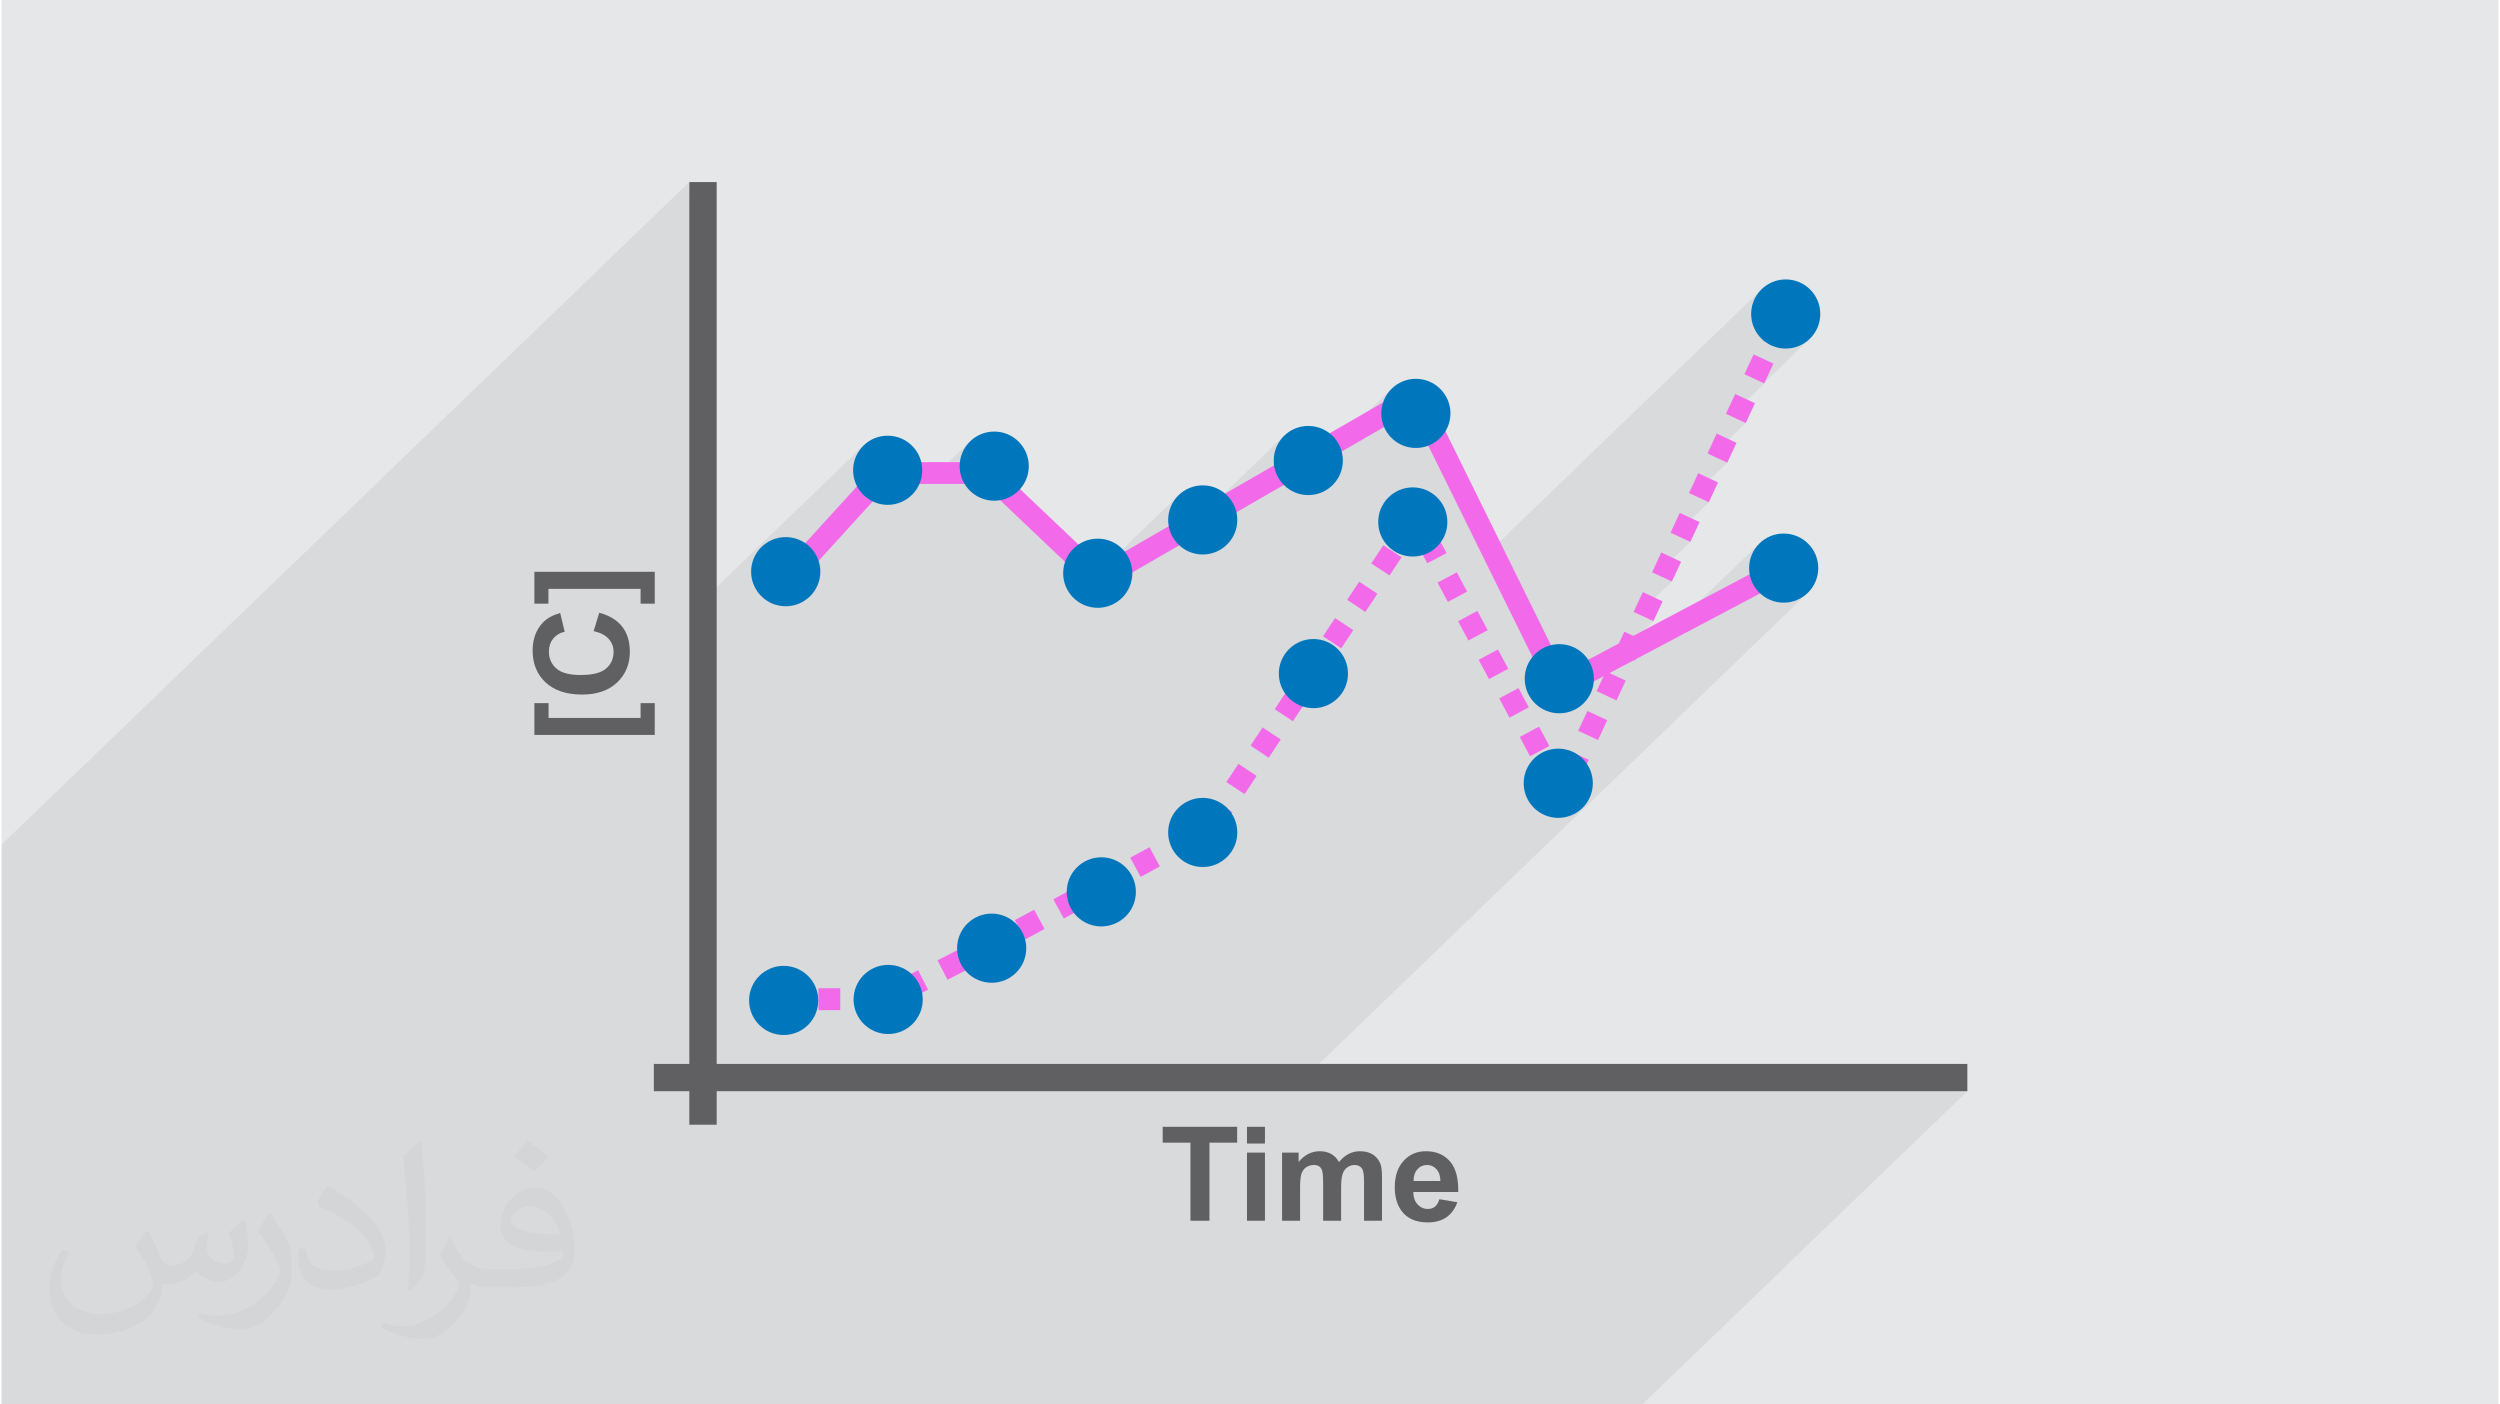 <?xml version="1.0" encoding="UTF-8"?>
<!DOCTYPE svg PUBLIC "-//W3C//DTD SVG 1.0//EN" "http://www.w3.org/TR/2001/REC-SVG-20010904/DTD/svg10.dtd">
<!-- Creator: CorelDRAW 2017 -->
<svg xmlns="http://www.w3.org/2000/svg" xml:space="preserve" width="356px" height="200px" version="1.0" shape-rendering="geometricPrecision" text-rendering="geometricPrecision" image-rendering="optimizeQuality" fill-rule="evenodd" clip-rule="evenodd"
viewBox="0 0 35600 20025"
 xmlns:xlink="http://www.w3.org/1999/xlink">
 <g id="Layer_x0020_1">
  <g id="_2962510034144">
   <path fill="#E6E7E8" d="M0 0l35600 0 0 20025 -35600 0 0 -20025z"/>
   <path fill="#373435" fill-opacity="0.078" d="M25529 8219l-335 322 23 13 93 29 99 10 100 -10 92 -29 84 -46 73 -60 -7178 6916 9448 0 -203 194 203 0 -4637 4467 -23391 0 0 -7982 9806 -9447 0 188 195 -188 0 5961 2284 -2201 -60 73 -45 84 -29 92 -10 100 10 99 29 92 4 8 327 -315 -47 51 -265 291 26 49 49 59 305 -294 761 0 465 -448 -61 73 -45 84 -29 93 -10 99 10 99 385 0 344 326 30 -16 73 -60 -91 88 825 784 44 -43 -39 47 352 334 1185 -1141 -61 73 -45 84 -29 93 -10 99 10 99 29 93 24 45 246 -142 1340 -1291 -60 73 -45 84 -29 92 -10 100 10 99 29 93 15 28 838 -483 786 -758 -60 73 -46 84 -28 92 -10 100 3 36 491 -283 309 627 38 -32 -36 35 767 1556 3846 -3705 -60 73 -46 84 -29 92 -10 100 10 99 29 93 25 45 235 -226 -92 198 312 -301 -210 451 141 66 -59 57 3 1 99 10 100 -10 92 -29 84 -45 73 -61 -662 638 7 4 -312 300 -93 199 141 66 -312 300 -92 199 141 66 -312 300 -93 199 142 65 -312 301 -93 199 141 65 -312 301 -92 199 141 65 -312 301 -93 198 142 66 -312 301 -61 130 638 -338 1244 -1198 -61 73 -45 84 -29 92 -10 100 10 99 29 93 23 42 479 -253 -388 374 5 5 455 -241z"/>
   <g>
    <path fill="none" d="M9300 15364l18728 0m-18027 -12768l0 13440"/>
    <path fill="#606062" fill-rule="nonzero" d="M9300 15169l506 0 0 -12573 390 0 0 12573 17832 0 0 389 -17832 0 0 478 -390 0 0 -478 -506 0 0 -389z"/>
    <path fill="none" d="M11162 8300l1417 -1555 1476 0 1592 1512 1592 -921 2927 -1689 2048 4151 3243 -1717"/>
    <path fill="#F26AE9" fill-rule="nonzero" d="M11047 8196l1417 -1556 47 -51 68 0 1476 0 107 43 1508 1432 1491 -862 2927 -1690 144 -83 73 149 1977 4008 3102 -1642 145 275 -3243 1716 -141 75 -71 -143 -1974 -4003 -2783 1607 -1592 920 -101 58 -84 -80 -1547 -1469 -1345 0 -1371 1505 -230 -209z"/>
    <path fill="none" d="M11023 14246l1578 0 1629 -833 2995 -1621 2929 -4419 2089 3922 3221 -6910"/>
    <path fill="#F26AE9" fill-rule="nonzero" d="M11335 14090l0 312 -312 0 0 -312 312 0zm13909 -9602l283 131 -132 283 -282 -132 131 -282zm-263 565l282 131 -131 283 -283 -132 132 -282zm-263 565l282 131 -132 283 -282 -132 132 -282zm-264 564l283 132 -132 283 -282 -132 131 -283zm-263 565l282 132 -131 282 -283 -131 132 -283zm-263 565l282 132 -132 282 -282 -131 132 -283zm-264 565l283 132 -132 282 -282 -131 131 -283zm-263 565l282 132 -131 282 -283 -131 132 -283zm-264 565l283 132 -132 282 -282 -132 131 -282zm-263 565l283 132 -132 282 -283 -132 132 -282zm-263 565l282 131 -131 283 -283 -132 132 -282zm-263 565l282 131 -132 283 -232 -108 95 178 -275 146 -147 -275 275 -146 20 35 114 -244zm-280 -66l-275 146 -147 -275 275 -147 147 276zm-293 -551l-275 147 -147 -275 275 -147 147 275zm-293 -550l-275 147 -147 -275 275 -147 147 275zm-293 -550l-275 147 -147 -275 275 -147 147 275zm-293 -550l-275 147 -147 -276 275 -146 147 275zm-293 -550l-275 146 -147 -275 275 -146 147 275zm-293 -550l-21 11 -5 113 -151 226 -259 -172 150 -226 144 -218 123 231 19 35zm-609 438l260 172 -172 260 -260 -172 172 -260zm-344 520l260 172 -172 260 -260 -173 172 -259zm-344 519l260 172 -173 260 -259 -172 172 -260zm-345 520l260 172 -172 260 -260 -173 172 -259zm-344 519l260 172 -172 260 -260 -172 172 -260zm-344 520l259 172 -172 260 -259 -173 172 -259zm-345 519l260 172 -172 260 -260 -172 172 -260zm-344 520l260 172 -172 260 -260 -173 172 -259zm-376 373l148 274 -274 148 -148 -274 274 -148zm-548 296l148 274 -274 149 -148 -274 274 -149zm-549 297l149 274 -274 149 -149 -275 274 -148zm-548 297l149 274 -274 148 -149 -274 274 -148zm-548 297l149 274 -274 148 -149 -274 274 -148zm-548 296l149 274 -19 11 -2 1 -1 0 -259 132 -142 -277 258 -132 16 -9zm-551 283l142 277 -278 142 -142 -277 278 -142zm-555 284l142 277 -278 142 -142 -278 278 -141zm-486 257l0 312 -312 0 0 -312 312 0zm-624 0l0 312 -311 0 0 -312 311 0z"/>
    <path fill="#0077BD" d="M11180 7658c273,0 494,220 494,493 0,272 -221,493 -494,493 -272,0 -493,-221 -493,-493 0,-273 221,-493 493,-493z"/>
    <path fill="#0077BD" d="M12634 6212c272,0 493,220 493,493 0,272 -221,493 -493,493 -272,0 -493,-221 -493,-493 0,-273 221,-493 493,-493z"/>
    <path fill="#0077BD" d="M14153 6153c273,0 493,221 493,493 0,272 -220,493 -493,493 -272,0 -493,-221 -493,-493 0,-272 221,-493 493,-493z"/>
    <path fill="#0077BD" d="M15629 7680c272,0 493,220 493,493 0,272 -221,493 -493,493 -273,0 -493,-221 -493,-493 0,-273 220,-493 493,-493z"/>
    <path fill="#0077BD" d="M17126 6920c272,0 493,221 493,493 0,272 -221,493 -493,493 -272,0 -493,-221 -493,-493 0,-272 221,-493 493,-493z"/>
    <path fill="#0077BD" d="M18631 6073c272,0 493,220 493,493 0,272 -221,493 -493,493 -272,0 -493,-221 -493,-493 0,-273 221,-493 493,-493z"/>
    <path fill="#0077BD" d="M20165 5401c272,0 493,221 493,493 0,272 -221,493 -493,493 -273,0 -493,-221 -493,-493 0,-272 220,-493 493,-493z"/>
    <path fill="#0077BD" d="M22210 9184c272,0 493,221 493,493 0,273 -221,493 -493,493 -272,0 -493,-220 -493,-493 0,-272 221,-493 493,-493z"/>
    <path fill="#0077BD" d="M25409 7607c272,0 493,220 493,493 0,272 -221,493 -493,493 -272,0 -493,-221 -493,-493 0,-273 221,-493 493,-493z"/>
    <path fill="#0077BD" d="M25438 3984c273,0 493,220 493,493 0,272 -220,493 -493,493 -272,0 -493,-221 -493,-493 0,-273 221,-493 493,-493z"/>
    <path fill="#0077BD" d="M22195 10674c273,0 493,221 493,493 0,273 -220,494 -493,494 -272,0 -493,-221 -493,-494 0,-272 221,-493 493,-493z"/>
    <path fill="#0077BD" d="M20121 6949c272,0 493,221 493,493 0,273 -221,493 -493,493 -272,0 -493,-220 -493,-493 0,-272 221,-493 493,-493z"/>
    <path fill="#0077BD" d="M18704 9111c272,0 493,221 493,493 0,273 -221,493 -493,493 -272,0 -493,-220 -493,-493 0,-272 221,-493 493,-493z"/>
    <path fill="#0077BD" d="M17126 11376c272,0 493,220 493,493 0,272 -221,493 -493,493 -272,0 -493,-221 -493,-493 0,-273 221,-493 493,-493z"/>
    <path fill="#0077BD" d="M15680 12223c272,0 493,221 493,493 0,272 -221,493 -493,493 -272,0 -493,-221 -493,-493 0,-272 221,-493 493,-493z"/>
    <path fill="#0077BD" d="M14117 13026c272,0 493,221 493,493 0,273 -221,493 -493,493 -273,0 -493,-220 -493,-493 0,-272 220,-493 493,-493z"/>
    <path fill="#0077BD" d="M12641 13757c273,0 493,221 493,493 0,272 -220,493 -493,493 -272,0 -493,-221 -493,-493 0,-272 221,-493 493,-493z"/>
    <path fill="#0077BD" d="M11151 13771c273,0 493,221 493,493 0,273 -220,493 -493,493 -272,0 -493,-220 -493,-493 0,-272 221,-493 493,-493z"/>
    <path fill="#606062" fill-rule="nonzero" d="M9313 10479l-1716 0 0 -454 202 0 0 211 1312 0 0 -211 202 0 0 454zm-871 -1481l80 -262c148,41 257,107 329,201 71,93 107,212 107,356 0,177 -61,324 -182,438 -122,115 -288,172 -499,172 -223,0 -396,-58 -520,-173 -123,-115 -185,-266 -185,-454 0,-164 49,-297 146,-399 57,-61 139,-106 247,-137l64 267c-70,16 -124,49 -165,99 -40,51 -60,112 -60,184 0,99 36,180 107,242 71,62 186,92 346,92 169,0 290,-30 361,-91 72,-61 108,-140 108,-238 0,-72 -23,-134 -69,-185 -45,-52 -117,-89 -215,-112zm-845 -845l1716 0 0 454 -202 0 0 -211 -1314 0 0 211 -200 0 0 -454z"/>
    <path fill="#606062" fill-rule="nonzero" d="M16951 17405l0 -1113 -396 0 0 -226 1062 0 0 226 -395 0 0 1113 -271 0zm806 -1101l0 -238 256 0 0 238 -256 0zm0 1101l0 -971 256 0 0 971 -256 0zm500 -971l236 0 0 133c85,-102 185,-153 302,-153 62,0 116,13 161,38 46,26 84,64 113,116 42,-52 88,-90 138,-116 49,-25 102,-38 158,-38 71,0 131,14 180,43 50,29 86,72 111,128 18,41 26,108 26,200l0 620 -256 0 0 -554c0,-96 -9,-158 -26,-186 -24,-36 -61,-55 -110,-55 -36,0 -70,11 -102,33 -31,22 -54,54 -68,96 -14,43 -21,109 -21,201l0 465 -256 0 0 -531c0,-94 -5,-155 -14,-182 -9,-28 -23,-48 -42,-62 -19,-13 -46,-20 -78,-20 -40,0 -75,11 -107,32 -32,22 -54,52 -68,92 -14,40 -20,107 -20,200l0 471 -257 0 0 -971zm2243 664l256 43c-33,94 -85,165 -156,215 -71,49 -160,73 -266,73 -168,0 -293,-55 -374,-165 -64,-89 -96,-200 -96,-335 0,-161 42,-287 126,-378 84,-92 190,-137 318,-137 144,0 258,48 342,143 83,95 123,241 119,438l-641 0c1,76 22,136 62,178 39,42 88,64 147,64 40,0 74,-11 101,-33 27,-22 48,-57 62,-106zm15 -260c-2,-74 -21,-131 -58,-169 -36,-40 -80,-59 -133,-59 -55,0 -102,21 -138,62 -37,40 -54,96 -54,166l383 0z"/>
   </g>
   <path fill="#373435" fill-opacity="0.031" d="M2082 17547c68,104 112,203 155,312 32,64 49,183 199,183 44,0 107,-14 163,-45 63,-33 111,-83 136,-159l60 -202 146 -72 10 10c-20,77 -25,149 -25,206 0,170 146,234 262,234 68,0 129,-34 129,-95 0,-81 -34,-217 -78,-339 68,-68 136,-136 214,-191l12 6c34,144 53,287 53,381 0,93 -41,196 -75,264 -70,132 -194,238 -344,238 -114,0 -241,-58 -328,-163l-5 0c-82,101 -209,193 -412,193l-63 0c-10,134 -39,229 -83,314 -121,237 -480,404 -818,404 -470,0 -706,-272 -706,-633 0,-223 73,-431 185,-578l92 38c-70,134 -117,262 -117,385 0,338 275,499 592,499 294,0 658,-187 724,-404 -25,-237 -114,-348 -250,-565 41,-72 94,-144 160,-221l12 0zm5421 -1274c99,62 196,136 291,221 -53,74 -119,142 -201,202 -95,-77 -190,-143 -287,-213 66,-74 131,-146 197,-210zm51 926c-160,0 -291,105 -291,183 0,168 320,219 703,217 -48,-196 -216,-400 -412,-400zm-359 895c208,0 390,-6 529,-41 155,-39 286,-118 286,-171 0,-15 0,-31 -5,-46 -87,8 -187,8 -274,8 -282,0 -498,-64 -583,-222 -21,-44 -36,-93 -36,-149 0,-152 66,-303 182,-406 97,-85 204,-138 313,-138 197,0 354,158 464,408 60,136 101,293 101,491 0,132 -36,243 -118,326 -153,148 -435,204 -867,204l-196 0 0 0 -51 0c-107,0 -184,-19 -245,-66l-10 0c3,25 5,50 5,72 0,97 -32,221 -97,320 -192,287 -400,410 -580,410 -182,0 -405,-70 -606,-161l36 -70c65,27 155,46 279,46 325,0 752,-314 805,-619 -12,-25 -34,-58 -65,-93 -95,-113 -155,-208 -211,-307 48,-95 92,-171 133,-239l17 -2c139,282 265,445 546,445l44 0 0 0 204 0zm-1408 299c24,-130 26,-276 26,-413l0 -202c0,-377 -48,-926 -87,-1282 68,-75 163,-161 238,-219l22 6c51,450 63,972 63,1452 0,126 -5,250 -17,340 -7,114 -73,201 -214,332l-31 -14zm-1449 -596c7,177 94,318 398,318 189,0 349,-50 526,-135 32,-14 49,-33 49,-49 0,-111 -85,-258 -228,-392 -139,-126 -323,-237 -495,-311 -59,-25 -78,-52 -78,-77 0,-51 68,-158 124,-235l19 -2c197,103 417,256 580,427 148,157 240,316 240,489 0,128 -39,250 -102,361 -216,109 -446,192 -674,192 -277,0 -466,-130 -466,-436 0,-33 0,-84 12,-150l95 0zm-501 -503l172 278c63,103 122,215 122,392l0 227c0,183 -117,379 -306,573 -148,132 -279,188 -400,188 -180,0 -386,-56 -624,-159l27 -70c75,21 162,37 269,37 342,-2 692,-252 852,-557 19,-35 26,-68 26,-90 0,-36 -19,-75 -34,-110 -87,-165 -184,-315 -291,-453 56,-89 112,-174 173,-258l14 2z"/>
  </g>
 </g>
</svg>
